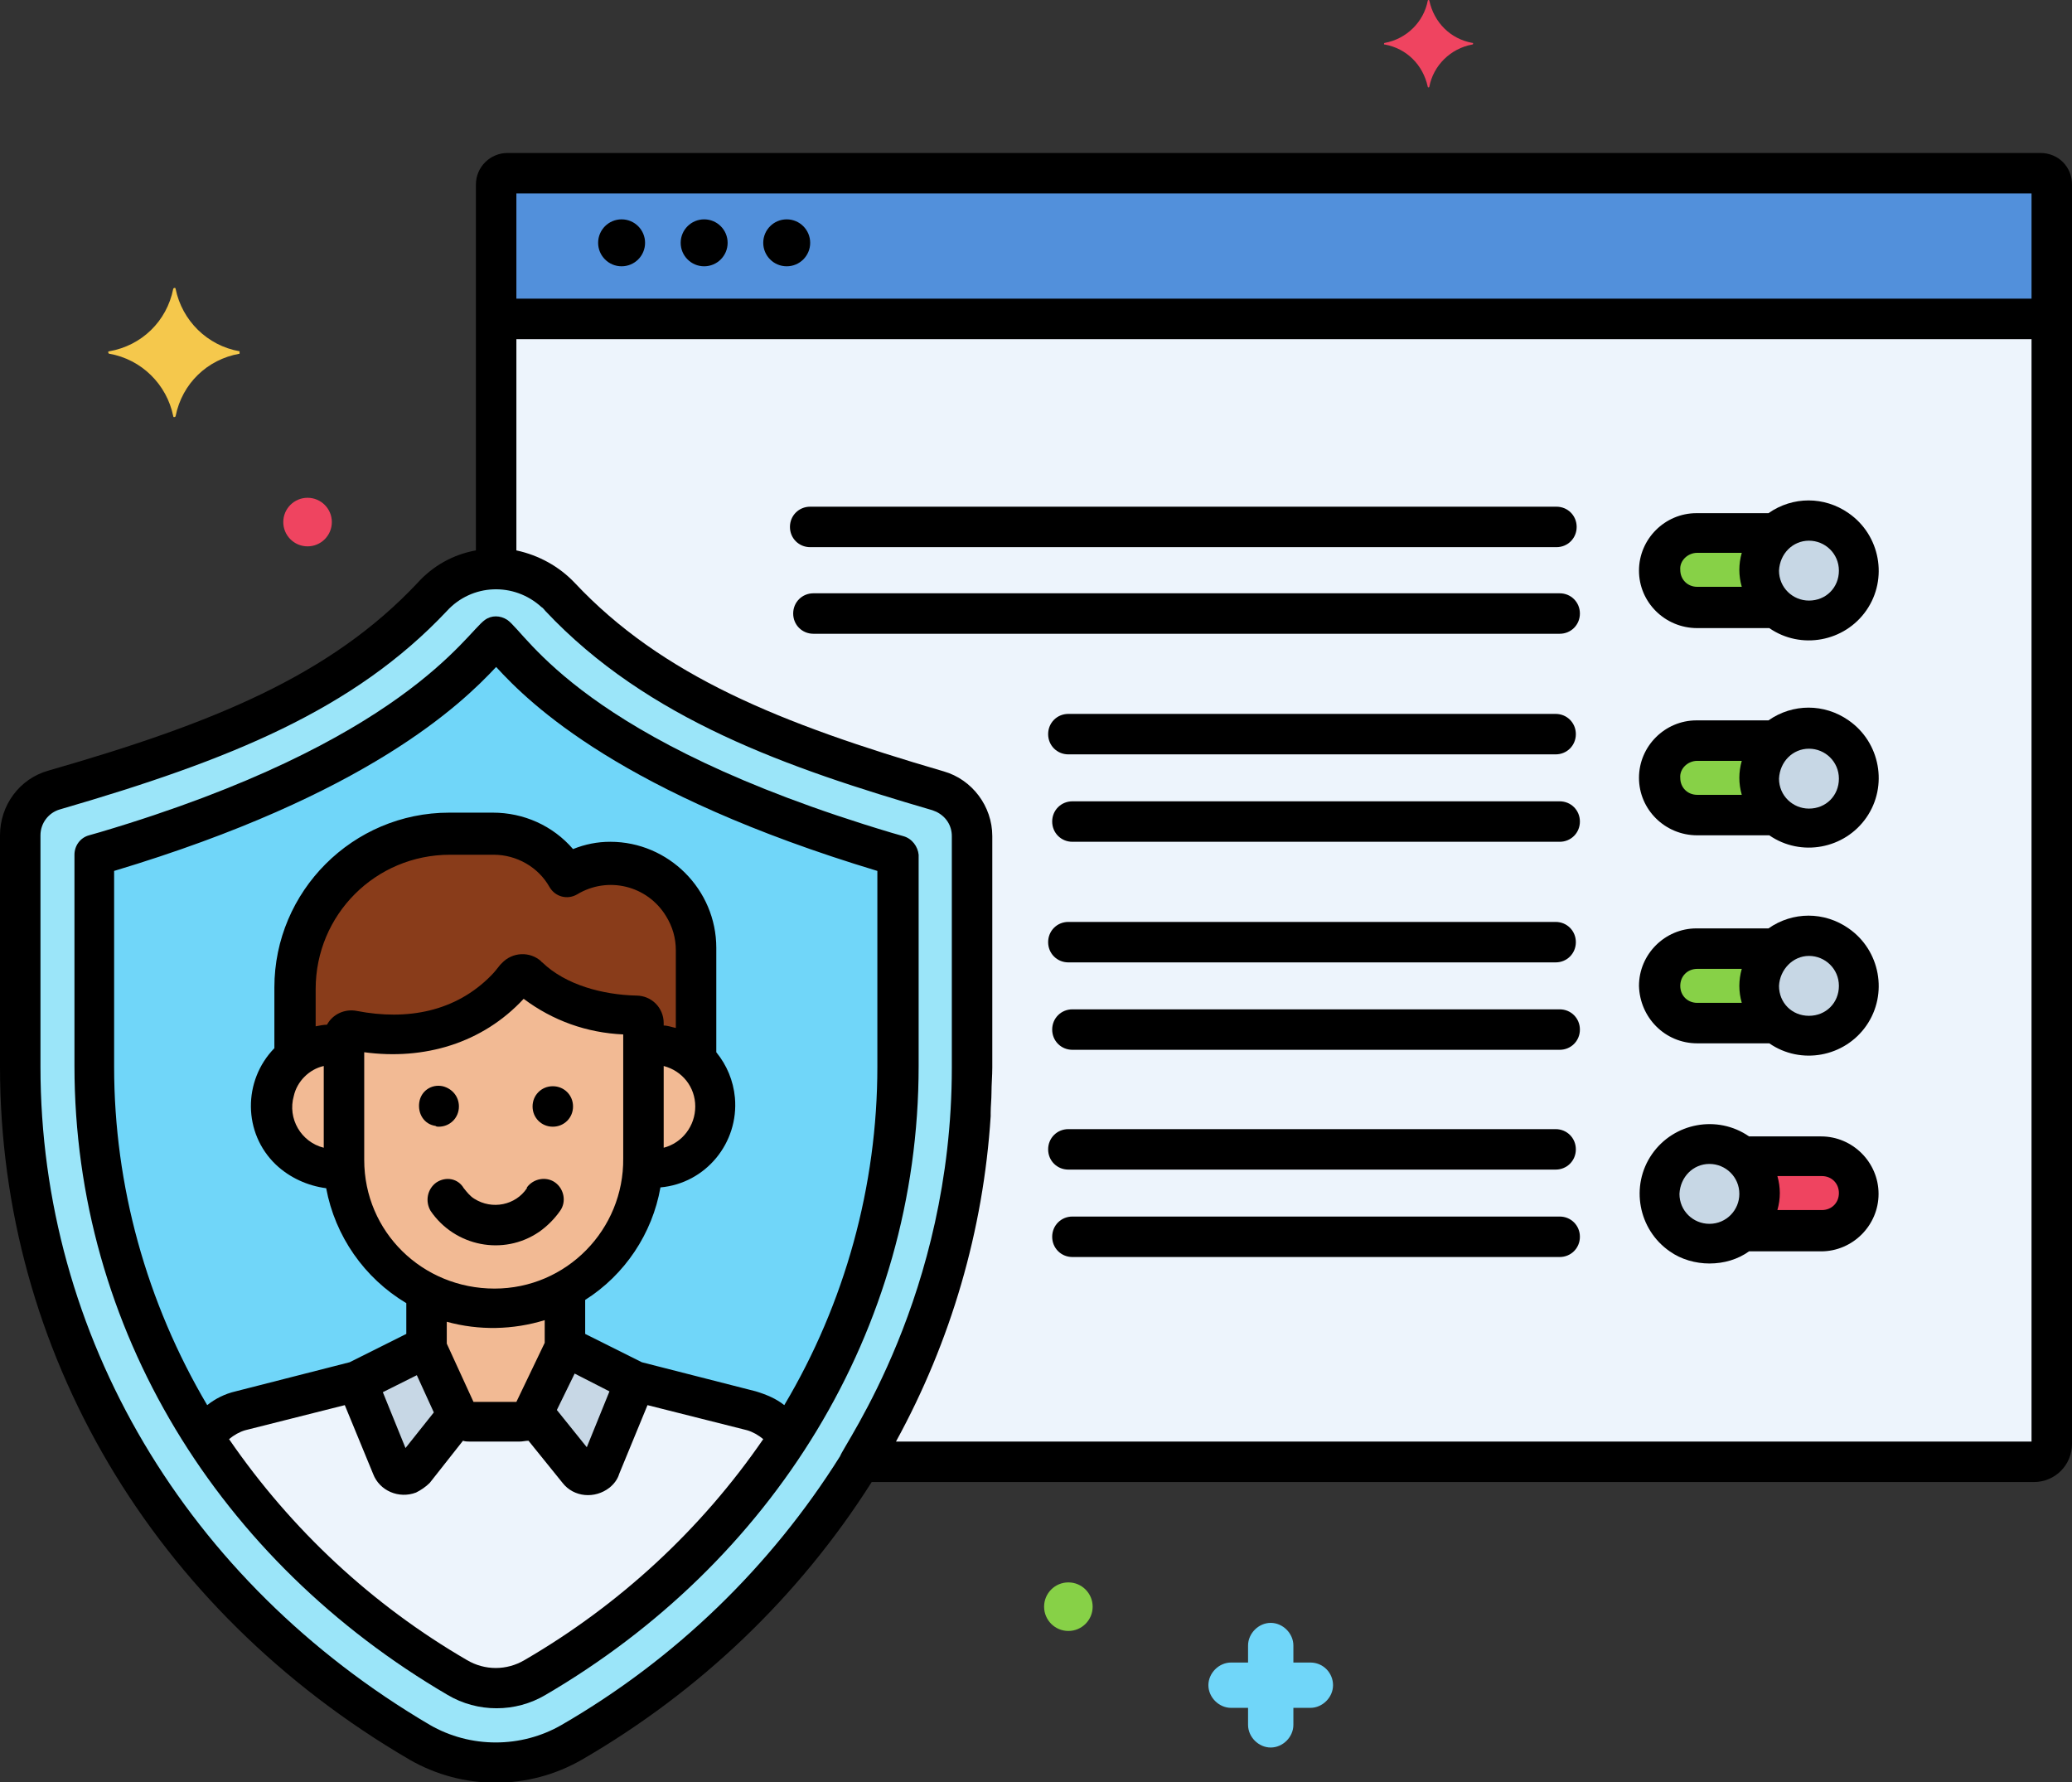 <?xml version="1.0" encoding="utf-8"?>
<!-- Generator: Adobe Illustrator 23.0.3, SVG Export Plug-In . SVG Version: 6.00 Build 0)  -->
<svg version="1.1" id="Layer_90" xmlns="http://www.w3.org/2000/svg" xmlns:xlink="http://www.w3.org/1999/xlink" x="0px" y="0px"
	 viewBox="0 0 256 220.2" style="enable-background:new 0 0 256 220.2;" xml:space="preserve">
<rect x="0" y="0" width="256" height="220.2" fill="#333333" stroke="none"/>
<style type="text/css">
	.st0{fill:#70D6F9;}
	.st1{fill:#F5C84C;}
	.st2{fill:#EF4460;}
	.st3{fill:#87D147;}
	.st4{fill:#EDF4FC;}
	.st5{fill:#C7D7E5;}
	.st6{fill:#5290DB;}
	.st7{fill:#9BE5F9;}
	.st8{fill:#F2BA94;}
	.st9{fill:#893C1A;}
</style>
<path class="st0" d="M161.9,205.4h-2.1v-2.1c0-1.5-1.3-2.8-2.8-2.8s-2.8,1.3-2.8,2.8v2.1h-2.1c-1.5,0-2.8,1.3-2.8,2.8
	s1.3,2.8,2.8,2.8h2.1v2.1c0,1.5,1.3,2.8,2.8,2.8s2.8-1.3,2.8-2.8V211h2.1c1.5,0,2.8-1.3,2.8-2.8S163.5,205.4,161.9,205.4z"/>
<path class="st1" d="M29.6,43.4c-4-0.7-7.1-3.8-7.9-7.7c0-0.1-0.1-0.2-0.2-0.1c-0.1,0-0.1,0.1-0.1,0.1c-0.8,4-3.9,7-7.9,7.7
	c-0.1,0-0.2,0.1-0.1,0.2c0,0.1,0.1,0.1,0.1,0.1c4,0.7,7.1,3.8,7.9,7.7c0,0.1,0.1,0.2,0.2,0.1c0.1,0,0.1-0.1,0.1-0.1
	c0.8-4,3.9-7,7.9-7.7C29.6,43.7,29.6,43.6,29.6,43.4z"/>
<path class="st2" d="M181.9,5.3c-2.7-0.5-4.7-2.5-5.3-5.2c0-0.1-0.1-0.1-0.1-0.1s-0.1,0-0.1,0.1c-0.5,2.6-2.6,4.7-5.3,5.2
	c-0.1,0-0.1,0.1-0.1,0.1c0,0.1,0,0.1,0.1,0.1c2.7,0.5,4.7,2.5,5.3,5.2c0,0.1,0.1,0.1,0.1,0.1s0.1,0,0.1-0.1c0.5-2.6,2.6-4.7,5.3-5.2
	c0.1,0,0.1-0.1,0.1-0.1C182,5.3,182,5.3,181.9,5.3z"/>
<circle class="st2" cx="38" cy="64.5" r="3"/>
<circle class="st3" cx="132" cy="198.5" r="3"/>
<path class="st4" d="M252.1,21.4H62.7c-0.8,0-1.4,0.6-1.4,1.4l0,0v47.5c3,0,5.9,1.2,7.9,3.4C81,86.2,97.1,92.1,115.9,97.6
	c2.5,0.7,4.2,3,4.2,5.6v28.6c0,17.2-4.8,34.1-13.8,48.8h145.1c1.2,0,2.2-1,2.2-2.2l0,0V22.8C253.5,22,252.9,21.4,252.1,21.4
	L252.1,21.4z"/>
<circle class="st5" cx="223.6" cy="70.5" r="6.2"/>
<circle class="st5" cx="223.5" cy="96.2" r="6.2"/>
<path class="st3" d="M217.3,70.5c0-1.8,0.8-3.5,2.1-4.6h-9.7c-2.6,0-4.6,2.1-4.6,4.6s2.1,4.6,4.6,4.6h9.7
	C218.1,74,217.3,72.3,217.3,70.5z"/>
<path class="st3" d="M217.3,96.1c0-1.8,0.8-3.5,2.1-4.6h-9.7c-2.6,0-4.6,2.1-4.6,4.6s2.1,4.6,4.6,4.6h9.7
	C218.1,99.6,217.3,97.9,217.3,96.1z"/>
<circle class="st5" cx="223.5" cy="121.8" r="6.2"/>
<path class="st3" d="M217.3,121.8c0-1.8,0.8-3.5,2.1-4.6h-9.7c-2.6,0-4.6,2.1-4.6,4.6s2.1,4.6,4.6,4.6h9.7
	C218.1,125.3,217.3,123.6,217.3,121.8z"/>
<circle class="st5" cx="211.2" cy="147.4" r="6.2"/>
<path class="st2" d="M225.1,142.8h-9.8c1.3,1.2,2.1,2.9,2.1,4.6c0,1.7-0.7,3.4-2.1,4.6h9.8c2.5,0,4.6-2,4.6-4.6
	C229.7,144.9,227.7,142.8,225.1,142.8z"/>
<path class="st6" d="M252.1,21.4H62.7c-0.8,0-1.4,0.6-1.4,1.4v16.7h192.2V22.8C253.5,22,252.9,21.4,252.1,21.4z"/>
<circle cx="76.8" cy="30" r="2.9"/>
<circle cx="87" cy="30" r="2.9"/>
<circle cx="97.2" cy="30" r="2.9"/>
<path class="st6" d="M109.5,105.3C71,93.8,63,79.9,61.3,78.7c-1.6,1.1-10.1,15.2-48.2,26.5l-1.4,0.4v26.1
	c0,30.9,16.8,59.1,44.8,75.5c3,1.7,6.6,1.7,9.6,0c28.1-16.4,44.8-44.6,44.8-75.5v-26.1L109.5,105.3z"/>
<path class="st7" d="M120.1,103.2c0-2.6-1.7-4.9-4.2-5.6C97.2,92.2,81,86.2,69.2,73.7c-4.1-4.4-10.9-4.6-15.2-0.6
	c-0.2,0.2-0.4,0.4-0.6,0.6c-11.8,12.5-28,18.5-46.7,23.9c-2.5,0.7-4.2,3-4.2,5.6v28.6c0,34.2,18.9,65.6,49.4,83.4
	c5.8,3.4,13,3.4,18.8,0c30.5-17.8,49.4-49.3,49.4-83.4V103.2z"/>
<path class="st0" d="M109.5,105.3C71,93.8,63,79.9,61.3,78.7c-1.6,1.1-10.1,15.2-48.2,26.5l-1.4,0.4v26.1
	c0,30.9,16.8,59.1,44.8,75.5c3,1.7,6.6,1.7,9.6,0c28.1-16.4,44.8-44.6,44.8-75.5v-26.1L109.5,105.3z"/>
<path class="st8" d="M61,161.6L61,161.6c-2.9,0-5.7-0.7-8.3-2v6.8l3.7,8.1c0.3,0.6,0.9,1,1.6,1h6.2c0.7,0,1.3-0.4,1.6-1l4-8.2v-7.1
	C67.1,160.8,64.1,161.6,61,161.6z"/>
<path class="st4" d="M92.8,174.4l-14.4-3.6l-8.6-4.3l-4,8.2c-0.3,0.6-0.9,1-1.6,1H58c-0.7,0-1.3-0.4-1.6-1l-3.7-8.1l-8.6,4.3
	l-14.4,3.6c-1.9,0.5-3.5,1.7-4.5,3.4c7.9,12.2,18.6,22.3,31.2,29.6c3,1.7,6.6,1.7,9.6,0c12.6-7.3,23.3-17.4,31.2-29.6
	C96.3,176,94.7,174.8,92.8,174.4z"/>
<path class="st5" d="M78.4,170.7l-4.3,10.5c-0.3,0.8-1.3,1.2-2.1,0.9c-0.3-0.1-0.5-0.3-0.6-0.5l-5.6-7l4-8.2L78.4,170.7z"/>
<path class="st5" d="M48.4,181.3c0.3,0.8,1.3,1.2,2.1,0.9c0.3-0.1,0.5-0.3,0.6-0.5l5.5-6.8c-0.1-0.1-0.1-0.2-0.1-0.2l-3.7-8.1
	l-5.8,2.8l-2.9,1.4l0,0L48.4,181.3z"/>
<path class="st8" d="M80.7,129c-0.4,0-0.8,0-1.2,0.1v14c0,0.4,0,0.8,0,1.2c4.2,0.7,8.2-2.2,8.9-6.4s-2.2-8.2-6.4-8.9
	C81.5,129,81.1,129,80.7,129z"/>
<path class="st8" d="M42.5,143.1L42.5,143.1v-14c-4.2-0.7-8.2,2.2-8.9,6.4s2.2,8.2,6.4,8.9c0.8,0.1,1.7,0.1,2.5,0
	C42.5,143.9,42.5,143.5,42.5,143.1L42.5,143.1z"/>
<path class="st8" d="M63.8,120.6c-6.8,8.5-16.7,7.3-20.1,6.6c-0.5-0.1-1.1,0.2-1.2,0.8c0,0.1,0,0.1,0,0.2v14.9
	c0,10.2,8.3,18.5,18.5,18.5l0,0c10.2,0,18.5-8.3,18.5-18.5v-16.5c0-0.1,0-0.2,0-0.3c0-0.5-0.4-1-1-1c-7.7-0.2-11.7-3.3-13.3-4.8
	C64.9,120.2,64.2,120.2,63.8,120.6L63.8,120.6z"/>
<path class="st9" d="M41.3,129c0.4,0,0.8,0,1.2,0.1v-0.9c0-0.5,0.5-1,1-1c0.1,0,0.1,0,0.2,0c3.4,0.7,13.3,1.9,20.1-6.6
	c0.3-0.4,1-0.5,1.4-0.2c0,0,0.1,0,0.1,0.1c1.6,1.5,5.6,4.6,13.3,4.8c0.5,0,0.9,0.4,1,1c0,0.1,0,0.2,0,0.3v2.5
	c2.4-0.4,4.8,0.4,6.5,2.1v-13.9c0-5.8-4.7-10.6-10.6-10.6c-1.9,0-3.8,0.5-5.4,1.5c-1.9-3.2-5.3-5.2-9.1-5.2h-5.4
	c-10.5,0-19.1,8.6-19.1,19.1v8.6C37.9,129.6,39.6,129,41.3,129z"/>
<path d="M252.1,18.9H62.7c-2.1,0-3.9,1.7-3.9,3.9V68c-2.8,0.5-5.3,1.9-7.2,4C40.8,83.5,26.2,89.4,6,95.2c-3.6,1-6,4.3-6,8v28.6
	c0,35.1,18.9,67.1,50.6,85.6c6.6,3.8,14.7,3.8,21.3,0c14.5-8.4,26.8-20.1,35.8-34.3h143.6c2.6,0,4.7-2.1,4.7-4.7V22.8
	C256,20.6,254.3,18.9,252.1,18.9z M103.8,179.9c-8.6,13.7-20.4,25.1-34.4,33.2c-5,2.9-11.3,2.9-16.3,0C23,195.4,5,165,5,131.8v-28.6
	c0-1.5,1-2.8,2.4-3.2c21-6.1,36.3-12.3,47.8-24.5c3.1-3.4,8.3-3.6,11.7-0.5c0.2,0.1,0.3,0.3,0.5,0.5c12.6,13.4,30,19.4,47.8,24.6
	c0.2,0.1,0.3,0.1,0.5,0.2c1.2,0.6,1.9,1.7,1.9,3v28.6C117.6,160,104.3,178.4,103.8,179.9z M251,178.1H110.7
	c6.8-12.4,10.8-26.1,11.7-40.2c0-0.1,0-0.3,0-0.4c0-0.8,0.1-1.7,0.1-2.5c0-1,0.1-2.1,0.1-3.1v-28.6c0-3.7-2.5-7-6-8
	C96.4,89.4,81.8,83.5,71,72l0,0c-1.9-2-4.4-3.4-7.2-4V41.9H251V178.1z M251,36.9H63.8v-13H251V36.9z"/>
<path d="M53.9,146.1c-1.1,0.8-1.4,2.3-0.7,3.5l0,0c3,4.4,9,5.6,13.4,2.6c1-0.7,1.9-1.6,2.6-2.6c0.8-1.1,0.5-2.7-0.6-3.5
	s-2.7-0.5-3.5,0.6c0,0,0,0,0,0.1c-1.4,2.1-4.3,2.7-6.5,1.3c-0.5-0.3-0.9-0.8-1.3-1.3C56.6,145.6,55.1,145.3,53.9,146.1
	C54,146.1,53.9,146.1,53.9,146.1z"/>
<path d="M54.2,139.2c1.4,0,2.5-1.1,2.5-2.5c0-1.2-0.8-2.2-2-2.5c-1.4-0.3-2.7,0.6-2.9,2s0.6,2.7,2,2.9
	C53.9,139.2,54.1,139.2,54.2,139.2z"/>
<path d="M68.3,139.2c1.4,0,2.5-1.1,2.5-2.5s-1.1-2.5-2.5-2.5s-2.5,1.1-2.5,2.5C65.8,138.1,66.9,139.2,68.3,139.2z"/>
<path d="M111.6,103.3l-1.4-0.4l0,0C72,91.5,65.2,78.4,62.7,76.6c-0.9-0.6-2-0.6-2.8,0c-2.3,1.6-10.1,15.1-47.5,26.2l-1.4,0.4
	c-1.1,0.3-1.8,1.3-1.8,2.4v26.1c0,32.5,17.9,61.2,46.1,77.7c3.7,2.2,8.4,2.2,12.1,0c27.9-16.3,46.1-44.9,46.1-77.7v-26.1
	C113.4,104.6,112.7,103.6,111.6,103.3z M64.8,205.1c-2.2,1.3-4.9,1.3-7.1,0C46,198.3,36,189,28.3,177.8c0.6-0.5,1.3-0.9,2-1.1
	l12.3-3.1l3.5,8.5c0.8,2.1,3.2,3.1,5.3,2.3c0.6-0.3,1.2-0.7,1.7-1.2l4.1-5.2c0.3,0.1,0.6,0.1,0.8,0.1h6.2c0.4,0,0.7-0.1,1.1-0.1
	l4.2,5.2c1.4,1.8,4,2,5.8,0.6c0.5-0.4,1-1,1.2-1.7l3.5-8.5l12.3,3.1l0,0c0.7,0.2,1.4,0.6,2,1.1C86.6,189,76.5,198.3,64.8,205.1z
	 M39,126.8v-4.6c0-9.2,7.4-16.6,16.6-16.6H61c2.8,0,5.5,1.5,6.9,4c0.7,1.2,2.2,1.6,3.4,0.9c3.8-2.3,8.7-1.1,11,2.7
	c0.8,1.3,1.2,2.7,1.2,4.2v9.6c-0.5-0.1-1-0.3-1.5-0.3v-0.3c0-1.9-1.5-3.4-3.4-3.4c-4.1-0.1-8.7-1.3-11.6-4.1c0,0-0.1,0-0.1-0.1
	c-1.4-1.3-3.6-1.2-4.9,0.2c-0.1,0.1-0.1,0.1-0.2,0.2l0,0c-0.4,0.5-0.7,0.9-1.1,1.3c-4.4,4.5-10.4,5.6-16.6,4.4
	c-1.5-0.3-3,0.4-3.7,1.7C40,126.6,39.5,126.7,39,126.8z M40,131.7v10.1c-2.8-0.7-4.5-3.6-3.7-6.4C36.7,133.6,38.2,132.1,40,131.7z
	 M85.9,136.7c0,2.4-1.6,4.5-3.9,5.1v-10.1C84.3,132.3,85.9,134.3,85.9,136.7L85.9,136.7z M45,130c7.4,1,14.6-1.1,19.7-6.6
	c3.6,2.7,7.8,4.2,12.3,4.4v15.3c0.1,8.8-7,16.1-15.9,16.1s-16.1-7-16.1-15.9c0-0.1,0-0.2,0-0.3V130z M75.3,171.9l-2.8,6.9l-3.7-4.6
	l2.2-4.5L75.3,171.9z M67.3,163.1v2.8l-3.5,7.3h-5.3l-3.3-7.2v-2.7C59.2,164.4,63.4,164.3,67.3,163.1L67.3,163.1z M53.6,174.5
	l-3.5,4.4l-2.8-6.9l4.2-2.1L53.6,174.5z M108.4,131.8c0,14.7-4,29.2-11.5,41.8c-1-0.8-2.2-1.3-3.5-1.7l-14.1-3.6l-7-3.5v-4.2
	c4.9-3.1,8.3-8.2,9.3-13.9c5.6-0.5,9.7-5.5,9.2-11.1c-0.2-2.1-1-4-2.3-5.6v-12.9c0-7.2-5.9-13.1-13.1-13.1c-1.6,0-3.1,0.3-4.6,0.9
	c-2.5-2.9-6.1-4.5-9.9-4.5h-5.4c-11.9,0-21.6,9.7-21.6,21.6v7.5c-3.9,4-3.9,10.5,0.2,14.4c1.7,1.6,3.9,2.6,6.2,2.9
	c1.1,5.9,4.7,11.1,9.9,14.2v3.8l-7,3.5l-14.1,3.6c-1.3,0.3-2.5,0.9-3.5,1.7c-7.5-12.7-11.5-27.1-11.5-41.8v-24.2
	C45.4,98.2,57,87,61.3,82.4c4.2,4.6,15.6,15.7,47.1,25.2L108.4,131.8z"/>
<path d="M100.1,67.6h92.2c1.4,0,2.5-1.1,2.5-2.5s-1.1-2.5-2.5-2.5h-92.2c-1.4,0-2.5,1.1-2.5,2.5S98.7,67.6,100.1,67.6z"/>
<path d="M192.7,73.3h-92.2c-1.4,0-2.5,1.1-2.5,2.5s1.1,2.5,2.5,2.5h92.2c1.4,0,2.5-1.1,2.5-2.5S194.1,73.3,192.7,73.3z"/>
<path d="M209.7,77.6h8.9c3.9,2.7,9.3,1.7,12-2.2c2.7-3.9,1.7-9.3-2.2-12c-3-2.1-6.9-2.1-9.9,0h-8.9c-3.9,0-7.1,3.2-7.1,7.1
	S205.7,77.6,209.7,77.6C209.6,77.6,209.7,77.6,209.7,77.6L209.7,77.6z M223.5,66.8c2,0,3.7,1.6,3.7,3.7s-1.6,3.7-3.7,3.7
	c-2,0-3.7-1.6-3.7-3.7C219.9,68.4,221.5,66.8,223.5,66.8z M209.7,68.3h5.5c-0.4,1.4-0.4,2.8,0,4.2h-5.5c-1.2,0-2.1-0.9-2.1-2.1
	C207.5,69.3,208.5,68.3,209.7,68.3L209.7,68.3z"/>
<path d="M132,93.2h60.2c1.4,0,2.5-1.1,2.5-2.5s-1.1-2.5-2.5-2.5H132c-1.4,0-2.5,1.1-2.5,2.5S130.6,93.2,132,93.2z"/>
<path d="M192.7,99h-60.2c-1.4,0-2.5,1.1-2.5,2.5s1.1,2.5,2.5,2.5h60.2c1.4,0,2.5-1.1,2.5-2.5S194.1,99,192.7,99L192.7,99z"/>
<path d="M209.7,103.2h8.9c3.9,2.7,9.3,1.7,12-2.2c2.7-3.9,1.7-9.3-2.2-12c-3-2.1-6.9-2.1-9.9,0h-8.9c-3.9,0-7.1,3.2-7.1,7.1
	S205.7,103.2,209.7,103.2C209.6,103.2,209.7,103.2,209.7,103.2L209.7,103.2z M223.5,92.5c2,0,3.7,1.6,3.7,3.7s-1.6,3.7-3.7,3.7
	c-2,0-3.7-1.6-3.7-3.7C219.9,94.1,221.5,92.5,223.5,92.5z M209.7,94h5.5c-0.4,1.4-0.4,2.8,0,4.2h-5.5c-1.2,0-2.1-0.9-2.1-2.1
	C207.5,95,208.5,94,209.7,94L209.7,94z"/>
<path d="M132,118.9h60.2c1.4,0,2.5-1.1,2.5-2.5s-1.1-2.5-2.5-2.5H132c-1.4,0-2.5,1.1-2.5,2.5S130.6,118.9,132,118.9z"/>
<path d="M192.7,124.7h-60.2c-1.4,0-2.5,1.1-2.5,2.5c0,1.4,1.1,2.5,2.5,2.5h60.2c1.4,0,2.5-1.1,2.5-2.5
	C195.2,125.8,194.1,124.7,192.7,124.7L192.7,124.7z"/>
<path d="M209.7,128.9h8.9c3.9,2.7,9.3,1.7,12-2.2c2.7-3.9,1.7-9.3-2.2-12c-3-2.1-6.9-2.1-9.9,0h-8.9c-3.9,0-7.1,3.2-7.1,7.1
	C202.6,125.7,205.7,128.9,209.7,128.9L209.7,128.9z M223.5,118.1c2,0,3.7,1.6,3.7,3.7s-1.6,3.7-3.7,3.7s-3.7-1.6-3.7-3.7l0,0
	C219.9,119.8,221.5,118.1,223.5,118.1z M209.7,119.7h5.5c-0.2,0.7-0.3,1.4-0.3,2.1s0.1,1.4,0.3,2.1h-5.5c-1.2,0-2.1-0.9-2.1-2.1
	C207.6,120.6,208.5,119.7,209.7,119.7L209.7,119.7z"/>
<path d="M132,144.5h60.2c1.4,0,2.5-1.1,2.5-2.5s-1.1-2.5-2.5-2.5H132c-1.4,0-2.5,1.1-2.5,2.5S130.6,144.5,132,144.5z"/>
<path d="M192.7,150.3h-60.2c-1.4,0-2.5,1.1-2.5,2.5s1.1,2.5,2.5,2.5h60.2c1.4,0,2.5-1.1,2.5-2.5S194.1,150.3,192.7,150.3
	L192.7,150.3z"/>
<path d="M211.2,156.1c1.8,0,3.5-0.5,4.9-1.5h8.9c3.9,0,7.1-3.2,7.1-7.1c0-3.9-3.2-7.1-7.1-7.1h-8.9c-3.9-2.7-9.3-1.7-12,2.2
	s-1.7,9.3,2.2,12C207.7,155.6,209.5,156.1,211.2,156.1L211.2,156.1z M219.6,145.3h5.5c1.2,0,2.1,0.9,2.1,2.1c0,1.2-0.9,2.1-2.1,2.1
	l0,0h-5.5c0.2-0.7,0.3-1.4,0.3-2.1C219.9,146.7,219.8,146,219.6,145.3L219.6,145.3z M211.2,143.8c2,0,3.7,1.6,3.7,3.7
	c0,2-1.6,3.7-3.7,3.7c-2,0-3.7-1.6-3.7-3.7l0,0C207.6,145.4,209.2,143.8,211.2,143.8z"/>
</svg>

